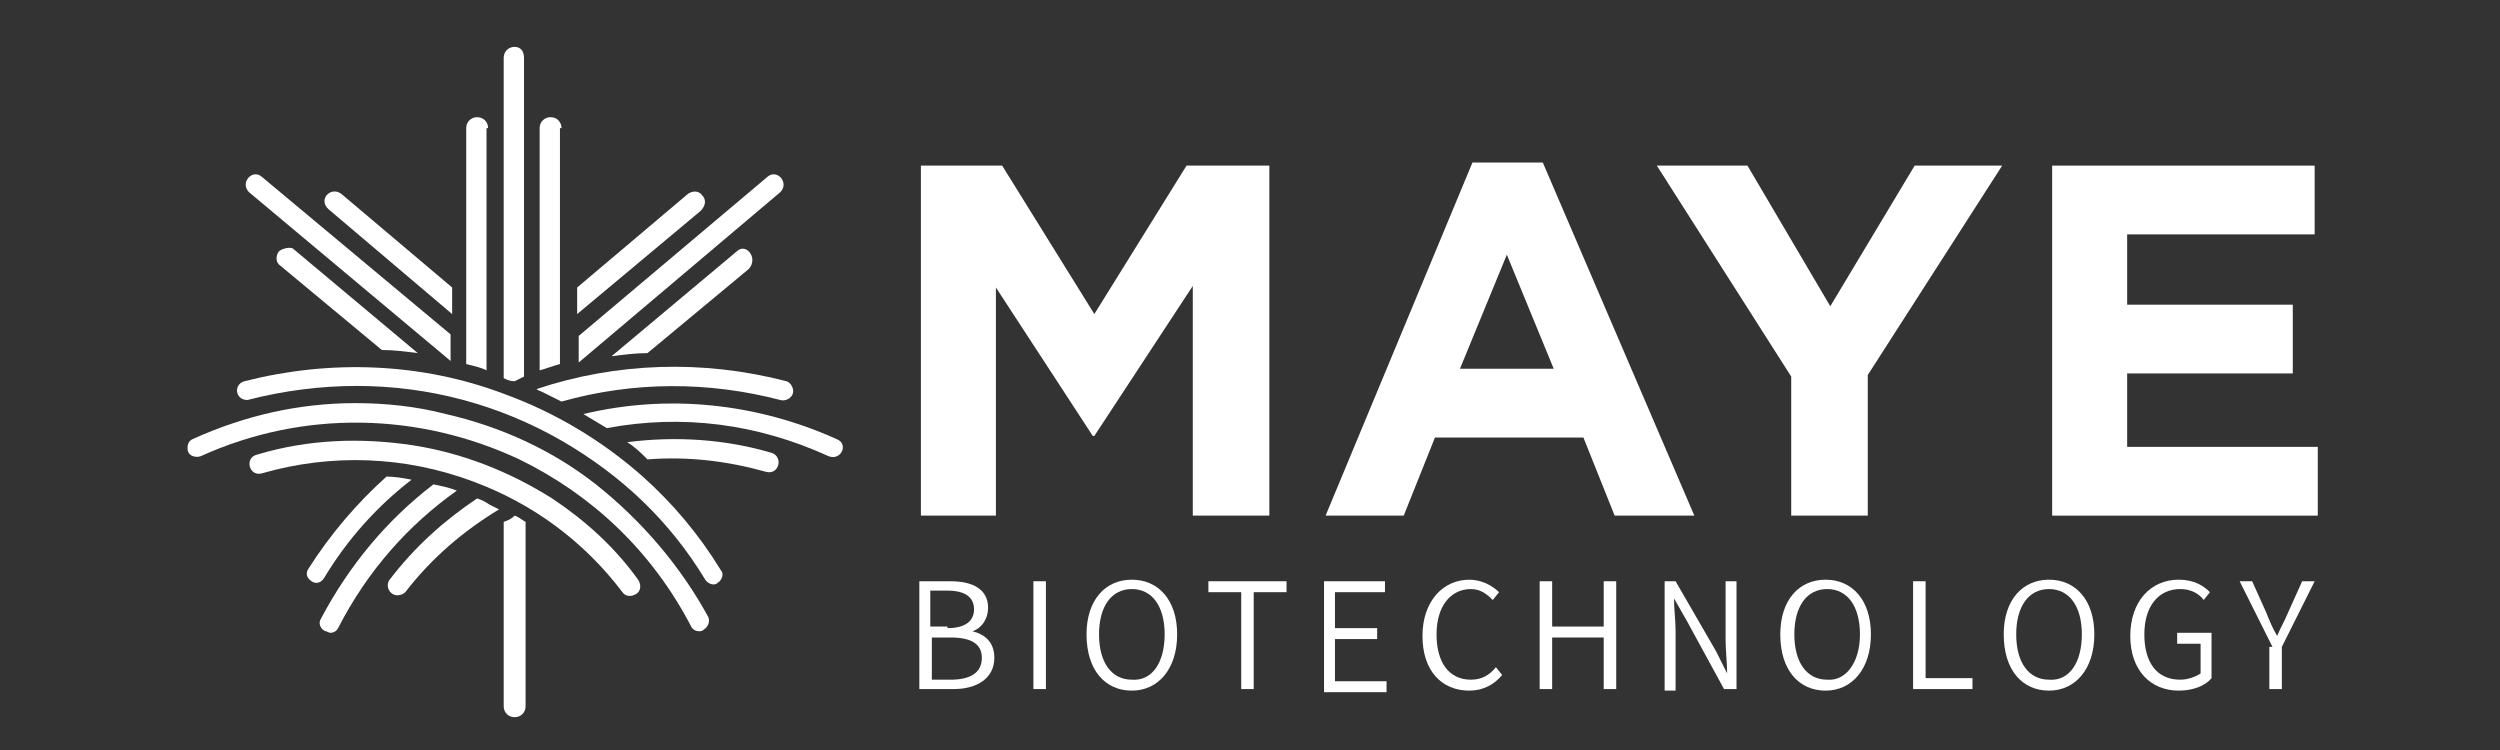 <svg width="160" height="48" viewBox="0 0 160 48" fill="none" xmlns="http://www.w3.org/2000/svg">
<rect x="0" y="0" width="160" height="48" fill="#333333" stroke="none"/>
<path d="M58.838 10.6H64.138L70.038 20.1L75.938 10.6H81.238V33H76.338V18.3L70.038 27.9H69.938L63.738 18.4V33H58.938V10.6H58.838Z" fill="white"/>
<path d="M94.238 10.4H98.738L108.438 33H103.338L101.338 28H91.838L89.838 33H84.838L94.238 10.4ZM99.438 23.6L96.438 16.3L93.438 23.6H99.438Z" fill="white"/>
<path d="M114.638 24.1L106.038 10.6H111.838L117.138 19.6L122.538 10.6H128.138L119.538 24V33H114.638V24.1Z" fill="white"/>
<path d="M131.238 10.6H148.138V15H136.138V19.5H146.738V23.9H136.138V28.6H148.338V33H131.338V10.6H131.238Z" fill="white"/>
<path d="M58.838 37.2H60.838C62.238 37.2 63.238 37.7 63.238 38.9C63.238 39.6 62.838 40.2 62.238 40.4C63.038 40.6 63.638 41.1 63.638 42.1C63.638 43.4 62.538 44.1 61.038 44.1H58.838V37.2ZM60.638 40.2C61.838 40.2 62.338 39.7 62.338 39C62.338 38.2 61.738 37.8 60.638 37.8H59.538V40.1H60.638V40.2ZM60.838 43.5C62.038 43.5 62.838 43.1 62.838 42.1C62.838 41.2 62.138 40.8 60.838 40.8H59.638V43.5H60.838Z" fill="white"/>
<path d="M66.138 37.2H66.938V44.1H66.138V37.2Z" fill="white"/>
<path d="M69.538 40.6C69.538 38.4 70.738 37.1 72.438 37.1C74.138 37.1 75.338 38.4 75.338 40.6C75.338 42.8 74.138 44.2 72.438 44.2C70.738 44.2 69.538 42.9 69.538 40.6ZM74.538 40.6C74.538 38.8 73.738 37.7 72.438 37.7C71.138 37.7 70.338 38.8 70.338 40.6C70.338 42.4 71.138 43.5 72.438 43.5C73.738 43.6 74.538 42.4 74.538 40.6Z" fill="white"/>
<path d="M79.438 37.9H77.338V37.2H82.338V37.9H80.238V44.1H79.438V37.9Z" fill="white"/>
<path d="M84.738 37.2H88.638V37.9H85.438V40.2H88.138V40.9H85.438V43.6H88.738V44.3H84.738V37.2Z" fill="white"/>
<path d="M91.038 40.7C91.038 38.5 92.338 37.1 94.038 37.1C94.838 37.1 95.538 37.5 95.938 37.9L95.538 38.4C95.138 38 94.738 37.7 94.138 37.7C92.838 37.7 91.938 38.8 91.938 40.6C91.938 42.4 92.738 43.5 94.138 43.5C94.838 43.5 95.338 43.2 95.738 42.7L96.138 43.2C95.638 43.8 94.938 44.2 94.038 44.2C92.238 44.2 91.038 42.9 91.038 40.7Z" fill="white"/>
<path d="M98.538 37.2H99.338V40.1H102.638V37.2H103.438V44.1H102.638V40.8H99.338V44.1H98.538V37.2Z" fill="white"/>
<path d="M106.438 37.2H107.238L109.838 41.7L110.537 43.1C110.537 42.4 110.438 41.7 110.438 40.9V37.2H111.137V44.1H110.338L107.938 39.7L107.137 38.3C107.137 39 107.238 39.7 107.238 40.4V44.2H106.537V37.2H106.438Z" fill="white"/>
<path d="M113.938 40.6C113.938 38.4 115.138 37.1 116.838 37.1C118.538 37.1 119.738 38.4 119.738 40.6C119.738 42.8 118.538 44.2 116.838 44.2C115.138 44.2 113.938 42.9 113.938 40.6ZM119.037 40.6C119.037 38.8 118.237 37.7 116.938 37.7C115.638 37.7 114.838 38.8 114.838 40.6C114.838 42.4 115.638 43.5 116.938 43.5C118.138 43.6 119.037 42.4 119.037 40.6Z" fill="white"/>
<path d="M122.438 37.2H123.238V43.4H126.238V44.1H122.438V37.2Z" fill="white"/>
<path d="M128.238 40.6C128.238 38.4 129.438 37.1 131.138 37.1C132.838 37.1 134.038 38.4 134.038 40.6C134.038 42.8 132.838 44.2 131.138 44.2C129.438 44.2 128.238 42.9 128.238 40.6ZM133.238 40.6C133.238 38.8 132.438 37.7 131.138 37.7C129.838 37.7 129.038 38.8 129.038 40.6C129.038 42.4 129.838 43.5 131.138 43.5C132.438 43.6 133.238 42.4 133.238 40.6Z" fill="white"/>
<path d="M136.338 40.7C136.338 38.5 137.638 37.1 139.438 37.1C140.438 37.1 141.038 37.5 141.438 37.9L141.038 38.4C140.738 38 140.238 37.7 139.538 37.7C138.138 37.7 137.238 38.8 137.238 40.6C137.238 42.4 138.038 43.5 139.538 43.5C140.038 43.5 140.538 43.3 140.838 43.1V41.2H139.338V40.5H141.538V43.4C141.138 43.9 140.338 44.2 139.438 44.2C137.638 44.2 136.338 42.9 136.338 40.7Z" fill="white"/>
<path d="M145.438 41.4L143.338 37.2H144.138L145.038 39.2C145.238 39.7 145.438 40.2 145.738 40.7C145.938 40.2 146.238 39.7 146.438 39.2L147.338 37.2H148.138L146.038 41.4V44.1H145.238V41.4H145.438Z" fill="white"/>
<path d="M31.238 8.2C31.238 7.8 30.938 7.5 30.538 7.5C30.138 7.5 29.838 7.8 29.838 8.2V23.3C30.238 23.4 30.738 23.5 31.138 23.7V8.2H31.238Z" fill="white"/>
<path d="M17.838 16.1C17.638 16.4 17.638 16.8 17.938 17L24.438 22.4C25.238 22.4 25.938 22.5 26.738 22.6L18.738 15.9C18.538 15.8 18.038 15.9 17.838 16.1Z" fill="white"/>
<path d="M35.938 25.7C40.538 24.4 45.338 24.4 49.938 25.6C50.238 25.7 50.638 25.5 50.738 25.2C50.838 24.9 50.638 24.5 50.338 24.4C44.938 23 39.438 23.2 34.338 24.9C34.438 25 34.538 25 34.738 25.1C35.138 25.3 35.538 25.5 35.938 25.7Z" fill="white"/>
<path d="M28.837 23.1V21.4L16.737 11.3C16.137 10.8 15.337 11.7 15.937 12.3L28.837 23.1Z" fill="white"/>
<path d="M33.537 24.1V3.7C33.537 3.3 33.337 3 32.937 3C32.537 3 32.237 3.3 32.237 3.7V24.2C32.437 24.3 32.637 24.4 32.937 24.4C33.137 24.3 33.337 24.2 33.537 24.1Z" fill="white"/>
<path d="M44.938 12.5C44.737 12.2 44.337 12.2 44.038 12.4L36.938 18.4V20.1L44.837 13.5C45.138 13.2 45.237 12.8 44.938 12.5Z" fill="white"/>
<path d="M35.937 8.2C35.937 7.8 35.637 7.5 35.237 7.5C34.837 7.5 34.537 7.8 34.537 8.2V23.7C34.937 23.6 35.437 23.4 35.837 23.3V8.2H35.937Z" fill="white"/>
<path d="M49.937 12.3C50.537 11.7 49.737 10.8 49.137 11.3L37.037 21.5V23.2L49.937 12.3Z" fill="white"/>
<path d="M47.138 16.1L39.138 22.8C39.938 22.7 40.638 22.6 41.438 22.6L47.938 17.2C48.538 16.5 47.738 15.5 47.138 16.1Z" fill="white"/>
<path d="M28.937 20.1V18.4L21.837 12.4C21.137 11.9 20.337 12.8 21.037 13.4L28.937 20.1Z" fill="white"/>
<path d="M38.138 31C35.337 28.8 32.038 27.3 28.538 26.5C26.637 26 24.637 25.8 22.738 25.8C19.137 25.8 15.637 26.6 12.338 28.1C12.037 28.2 11.938 28.6 12.037 28.9C12.137 29.2 12.537 29.3 12.838 29.2C19.438 26.2 26.837 26.4 33.237 29.4C37.938 31.7 41.737 35.3 44.237 40.1C44.337 40.3 44.538 40.4 44.737 40.4C44.837 40.4 44.938 40.4 45.038 40.3C45.337 40.1 45.438 39.8 45.337 39.5C43.538 36.2 41.038 33.3 38.138 31Z" fill="white"/>
<path d="M49.438 29C46.438 28.1 43.238 27.9 40.138 28.3C40.638 28.6 41.038 29 41.438 29.4C44.038 29.2 46.538 29.5 49.038 30.2C49.838 30.4 50.138 29.3 49.438 29Z" fill="white"/>
<path d="M41.137 30.5C38.537 28.2 35.537 26.4 32.237 25.2C26.937 23.2 21.137 23 15.637 24.4C14.937 24.6 15.037 25.6 15.837 25.6C18.137 25 20.537 24.7 22.837 24.7C27.437 24.7 31.937 25.9 35.937 28.2C39.737 30.4 42.837 33.3 45.137 37.1C45.337 37.4 45.737 37.5 45.937 37.3C46.237 37.1 46.337 36.7 46.137 36.5C44.737 34.2 43.037 32.2 41.137 30.5Z" fill="white"/>
<path d="M53.538 28.1C48.438 25.8 42.738 25.2 37.338 26.5C37.838 26.8 38.338 27.1 38.838 27.4C43.638 26.5 48.438 27.1 53.038 29.2C53.838 29.5 54.338 28.4 53.538 28.1Z" fill="white"/>
<path d="M30.537 31.9C28.437 33.3 26.537 35 24.937 37.1C24.637 37.5 24.937 38.1 25.437 38.1C25.637 38.1 25.837 38 25.937 37.9C27.637 35.7 29.637 34 31.937 32.6C31.737 32.5 31.537 32.4 31.337 32.3C31.037 32.1 30.837 32 30.537 31.9Z" fill="white"/>
<path d="M29.238 31.4C28.738 31.2 28.238 31.1 27.738 31C24.738 33.3 22.337 36.2 20.538 39.6C20.337 39.9 20.538 40.3 20.837 40.4C20.938 40.4 21.038 40.5 21.137 40.5C21.337 40.5 21.538 40.4 21.637 40.2C23.538 36.5 26.137 33.6 29.238 31.4Z" fill="white"/>
<path d="M20.738 37C22.238 34.5 24.138 32.4 26.338 30.7C25.838 30.6 25.238 30.5 24.738 30.5C22.838 32.2 21.138 34.2 19.738 36.4C19.538 36.7 19.638 37 19.938 37.2C20.238 37.4 20.538 37.3 20.738 37Z" fill="white"/>
<path d="M32.237 33.4V45.2C32.237 45.6 32.537 45.9 32.937 45.9C33.337 45.9 33.637 45.6 33.637 45.2V33.4C33.437 33.3 33.237 33.1 32.937 33C32.737 33.2 32.537 33.3 32.237 33.4Z" fill="white"/>
<path d="M35.337 31.9C32.637 30.2 29.637 29 26.437 28.5C23.137 28 19.737 28.1 16.437 29.1C15.637 29.3 15.937 30.5 16.737 30.3C21.237 29 25.937 29.2 30.237 30.8C34.037 32.2 37.337 34.6 39.837 37.9C40.037 38.2 40.437 38.2 40.737 38C41.037 37.8 41.037 37.4 40.837 37.1C39.337 35 37.437 33.3 35.337 31.9Z" fill="white"/>
</svg>
